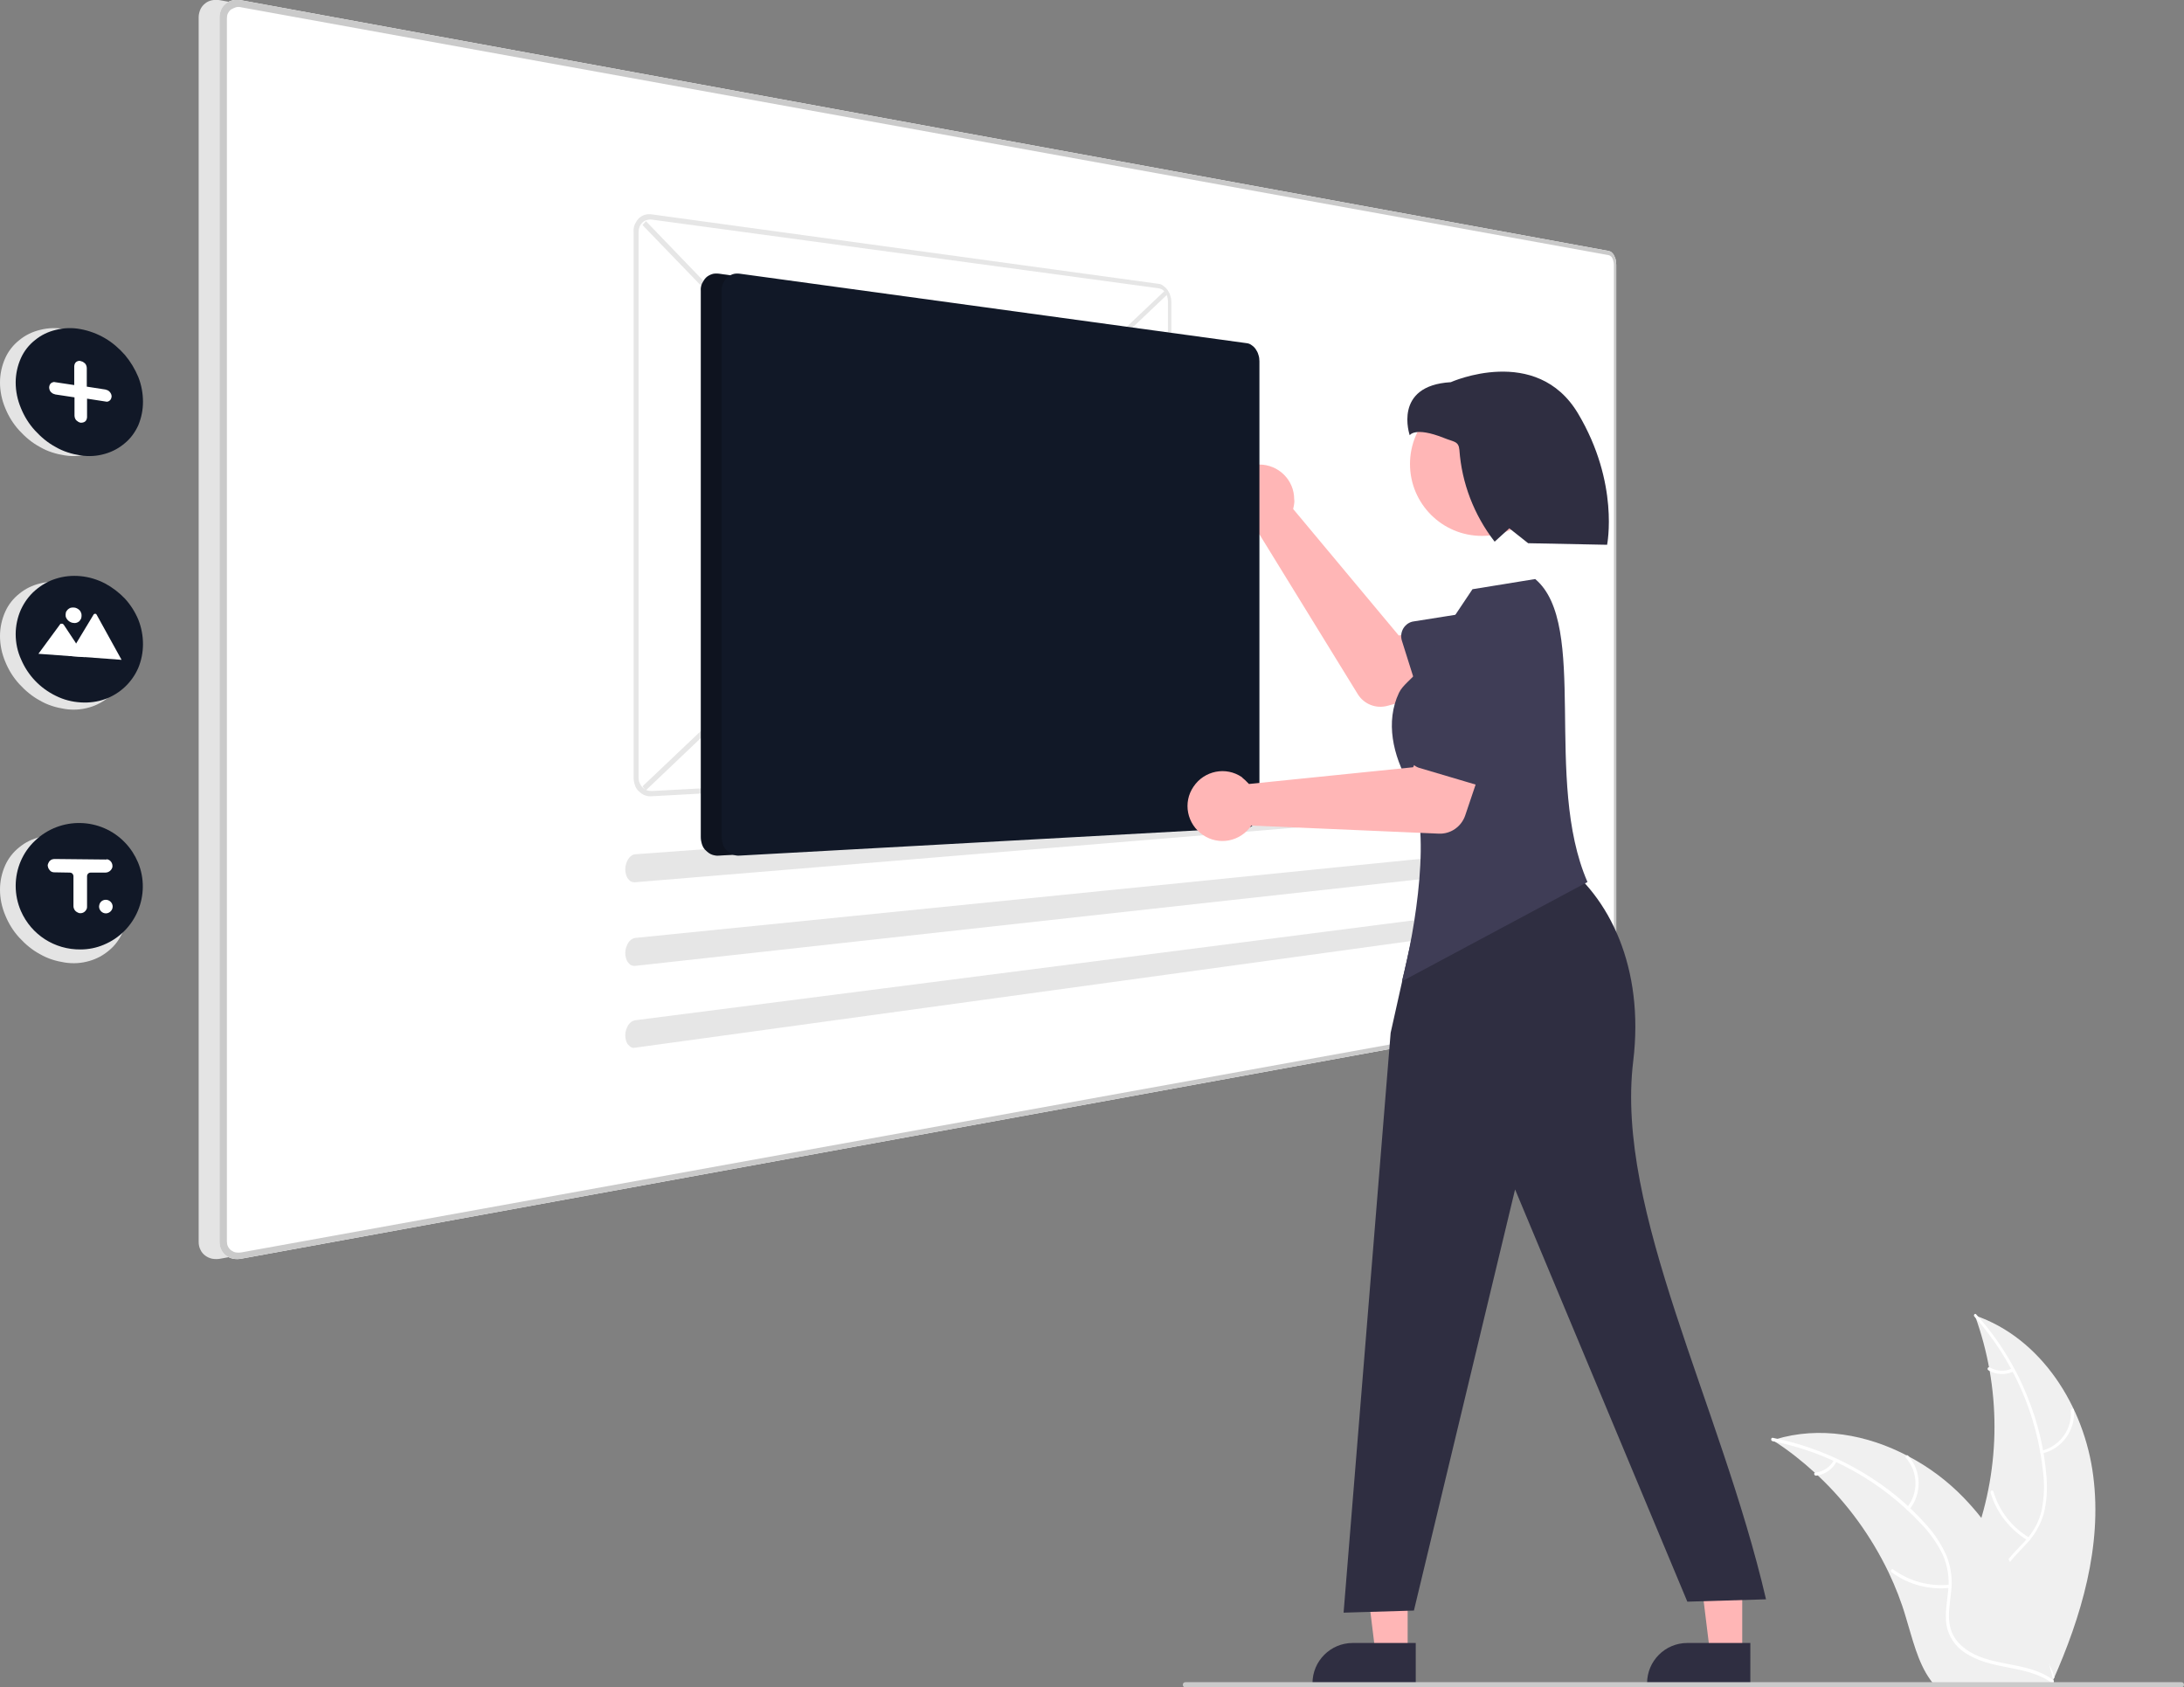 <?xml version="1.0" encoding="utf-8"?>
<!-- Generator: Adobe Illustrator 27.6.1, SVG Export Plug-In . SVG Version: 6.00 Build 0)  -->
<svg version="1.1" id="Layer_1" xmlns="http://www.w3.org/2000/svg" xmlns:xlink="http://www.w3.org/1999/xlink" x="0px" y="0px"
	 viewBox="0 0 835.5 645.5" style="enable-background:new 0 0 835.5 645.5;" xml:space="preserve">
<rect x="0" y="0" width="835.5" height="645.5" fill="#808080" stroke="none"/>
<style type="text/css">
	.st0{fill:#F0F0F0;}
	.st1{fill:#FFFFFF;}
	.st2{fill:#E4E4E4;}
	.st3{fill:#CACACA;}
	.st4{fill:#111827;}
	.st5{fill:#E6E6E6;}
	.st6{fill:#FFB6B6;}
	.st7{fill:#3F3D56;}
	.st8{fill:#2F2E41;}
	.st9{opacity:0.2;enable-background:new    ;}
</style>
<path class="st0" d="M800.8,564.8c-3.3-26.7-19.9-53-45.3-61.6c10,27.5,10,57.6,0,85c-3.9,10.6-9.4,21.9-5.7,32.6
	c2.3,6.6,7.9,11.7,14.1,14.9c6.3,3.2,13.2,4.7,20.1,6.2l1.3,1.1C796.3,618.3,804.2,591.4,800.8,564.8z"/>
<path class="st1" d="M755.3,503.6c14.8,16.6,24,37.4,26.3,59.6c0.6,4.8,0.4,9.6-0.5,14.3c-1,4.6-3.3,8.7-6.5,12.1
	c-2.9,3.2-6.3,6.2-8.4,10.1c-2.1,4-2.4,8.8-0.8,13.1c1.9,5.3,5.5,9.6,9.2,13.7c4.1,4.6,8.5,9.2,10.2,15.3c0.2,0.7,1.3,0.4,1.1-0.4
	c-3.1-10.5-13.3-16.5-18.1-26c-2.3-4.4-3.2-9.6-1.1-14.2c1.9-4.1,5.3-7.1,8.3-10.4c3.2-3.3,5.5-7.3,6.8-11.6
	c1.2-4.6,1.5-9.4,1.1-14.2c-0.8-10.7-3.4-21.3-7.5-31.2c-4.6-11.4-11.2-21.9-19.4-31C755.6,502.2,754.8,503.1,755.3,503.6
	L755.3,503.6z"/>
<path class="st1" d="M781.3,556c7.6-1.8,12.7-8.9,12.1-16.6c-0.1-0.8-1.2-0.7-1.2,0.1c0.6,7.2-4.2,13.8-11.3,15.5
	C780.2,555.1,780.6,556.2,781.3,556z"/>
<path class="st1" d="M776.3,588.2c-6.6-3.9-11.5-10.2-13.7-17.6c-0.2-0.7-1.3-0.4-1.1,0.4c2.3,7.7,7.4,14.2,14.3,18.3
	C776.4,589.6,776.9,588.6,776.3,588.2L776.3,588.2z"/>
<path class="st1" d="M769.7,523.5c-2.7,1.3-5.9,1.1-8.5-0.4c-0.7-0.4-1.2,0.7-0.5,1.1c2.9,1.7,6.4,1.9,9.4,0.5
	c0.3-0.1,0.5-0.4,0.4-0.7C770.4,523.6,770,523.4,769.7,523.5L769.7,523.5z"/>
<path class="st0" d="M678,550.8c0.4,0.3,0.8,0.5,1.2,0.8c5.4,3.5,10.4,7.5,15.1,11.8c0.4,0.3,0.7,0.7,1.1,1
	c11.3,10.6,20.4,23.2,27.1,37.1c2.6,5.5,4.9,11.3,6.6,17.2c2.5,8.1,4.5,17.1,9.3,23.8c0.5,0.7,1,1.4,1.6,2h43.8
	c0.1,0,0.2-0.1,0.3-0.1l1.8,0.1c-0.1-0.3-0.1-0.6-0.2-0.9c0-0.2-0.1-0.4-0.1-0.5s-0.1-0.2-0.1-0.3v-0.1c0-0.1-0.1-0.2-0.1-0.3
	c-0.4-1.8-0.9-3.6-1.4-5.4l0,0c-3.6-13.6-8.4-27.1-15-39.4c-0.2-0.4-0.4-0.8-0.6-1.1c-3-5.5-6.5-10.8-10.4-15.8
	c-2.1-2.7-4.4-5.3-6.8-7.8c-6.2-6.4-13.4-11.8-21.3-15.9c-15.7-8.3-33.9-11.5-50.7-6.4C678.8,550.5,678.4,550.6,678,550.8z"/>
<path class="st1" d="M678.1,551.3c21.8,4.3,41.7,15.4,56.9,31.7c3.3,3.4,6.1,7.4,8.2,11.7c1.9,4.3,2.6,9,2.1,13.6
	c-0.4,4.3-1.3,8.7-0.7,13.1c0.7,4.5,3.4,8.5,7.2,10.9c4.7,3.1,10.2,4.4,15.6,5.4c6,1.2,12.3,2.3,17.4,6c0.6,0.5,1.3-0.5,0.7-1
	c-8.8-6.6-20.5-5.2-30.1-9.8c-4.5-2.2-8.3-5.7-9.4-10.7c-1-4.4,0-8.9,0.4-13.3c0.6-4.5,0-9.1-1.6-13.4c-1.9-4.4-4.5-8.5-7.7-12
	c-7.1-8.1-15.5-14.9-24.8-20.4c-10.6-6.3-22.1-10.7-34.2-13.1C677.4,550,677.4,551.2,678.1,551.3z"/>
<path class="st1" d="M730.4,577.5c4.9-6,4.8-14.7-0.4-20.6c-0.5-0.6-1.4,0.2-0.9,0.8c4.8,5.4,4.9,13.6,0.3,19.1
	C728.9,577.4,729.9,578.1,730.4,577.5z"/>
<path class="st1" d="M745.8,606.2c-7.7,0.8-15.3-1.3-21.5-5.8c-0.6-0.5-1.3,0.5-0.7,1c6.4,4.8,14.5,6.9,22.4,6
	C746.7,607.3,746.5,606.1,745.8,606.2L745.8,606.2z"/>
<path class="st1" d="M701.6,558.5c-1.4,2.7-4.1,4.5-7.1,4.8c-0.8,0.1-0.5,1.2,0.2,1.2c3.3-0.4,6.3-2.3,7.8-5.3
	c0.2-0.3,0.1-0.6-0.1-0.8C702.1,558.2,701.8,558.3,701.6,558.5L701.6,558.5z"/>
<path id="a0650842-7e0d-4738-afc6-e49dd139c2fd-219" class="st2" d="M607.4,96L84.3,0.1c-1.1-0.2-2.2-0.2-3.2,0s-1.9,0.6-2.6,1.2
	c-0.8,0.6-1.4,1.4-1.8,2.2c-0.4,0.9-0.7,2-0.7,3v468.6c0,1,0.2,2.1,0.7,3c0.4,0.9,1,1.6,1.8,2.2s1.7,1,2.6,1.2
	c1.1,0.2,2.2,0.2,3.2,0L607.4,386c0.4-0.1,0.8-0.3,1.2-0.6c0.4-0.3,0.7-0.7,0.9-1.2c0.3-0.5,0.5-1.1,0.6-1.6
	c0.2-0.6,0.2-1.3,0.2-1.9V101.3c0-0.6-0.1-1.3-0.2-1.9c-0.1-0.6-0.4-1.1-0.6-1.6c-0.2-0.5-0.6-0.9-0.9-1.2
	C608.3,96.3,607.9,96.1,607.4,96L607.4,96z"/>
<path id="ab230013-2870-4714-bfc2-3c974790ba7e-220" class="st1" d="M615.4,96L92.3,0.1c-1.1-0.2-2.2-0.2-3.2,0s-1.9,0.6-2.6,1.2
	c-0.8,0.6-1.4,1.4-1.8,2.2c-0.4,0.9-0.7,2-0.7,3v468.6c0,1,0.2,2.1,0.7,3c0.4,0.9,1,1.6,1.8,2.2s1.7,1,2.6,1.2
	c1.1,0.2,2.2,0.2,3.2,0L615.4,386c0.4-0.1,0.8-0.3,1.2-0.6c0.4-0.3,0.7-0.7,0.9-1.2c0.3-0.5,0.5-1.1,0.6-1.6
	c0.2-0.6,0.2-1.3,0.2-1.9V101.3c0-0.6-0.1-1.3-0.2-1.9c-0.1-0.6-0.4-1.1-0.6-1.6c-0.2-0.5-0.6-0.9-0.9-1.2
	C616.3,96.3,615.9,96.1,615.4,96L615.4,96z"/>
<path id="efb73e9a-ed9f-4c58-9f24-e2c56f2a395b-221" class="st3" d="M615.4,96L92.3,0.1c-1.1-0.2-2.2-0.2-3.2,0s-1.9,0.6-2.6,1.2
	c-0.8,0.6-1.4,1.4-1.8,2.2c-0.4,0.9-0.7,2-0.7,3v468.6c0,1,0.2,2.1,0.7,3c0.4,0.9,1,1.6,1.8,2.2s1.7,1,2.6,1.2
	c1.1,0.2,2.2,0.2,3.2,0L615.4,386c0.4-0.1,0.8-0.3,1.2-0.6c0.4-0.3,0.7-0.7,0.9-1.2c0.3-0.5,0.5-1.1,0.6-1.6
	c0.2-0.6,0.2-1.3,0.2-1.9V101.3c0-0.6-0.1-1.3-0.2-1.9c-0.1-0.6-0.4-1.1-0.6-1.6c-0.2-0.5-0.6-0.9-0.9-1.2
	C616.3,96.3,615.9,96.1,615.4,96L615.4,96z M617.4,380.8c0,0.4-0.1,0.9-0.2,1.3c-0.1,0.4-0.2,0.7-0.4,1.1c-0.2,0.3-0.4,0.6-0.6,0.8
	c-0.2,0.2-0.5,0.3-0.8,0.4L92.3,479.1c-0.7,0.1-1.4,0.1-2.1,0c-0.6-0.1-1.2-0.4-1.8-0.8c-0.5-0.4-0.9-0.9-1.2-1.5
	c-0.3-0.6-0.4-1.3-0.4-2V7.1c0-0.7,0.1-1.4,0.4-2s0.7-1.1,1.2-1.5C89,3.3,89.6,3,90.2,2.8c0.7-0.2,1.4-0.2,2.1,0l523.1,94.8
	c0.3,0.1,0.6,0.2,0.8,0.4c0.3,0.2,0.5,0.5,0.6,0.8c0.2,0.3,0.3,0.7,0.4,1.1c0.1,0.4,0.2,0.8,0.2,1.3L617.4,380.8L617.4,380.8z"/>
<path id="f96011ca-2547-471d-b877-843add24502e-222" class="st2" d="M0,146.3c0-3.2,0.7-6.4,2-9.3c1.2-2.7,3.1-5.1,5.4-6.9
	c2.3-1.9,5-3.2,7.9-3.9c3.1-0.8,6.4-0.9,9.5-0.3c3.3,0.6,6.5,1.8,9.4,3.5c2.9,1.7,5.4,3.9,7.6,6.4c2.1,2.5,3.8,5.3,5.1,8.4
	c1.2,3,1.8,6.3,1.8,9.5c0,3.1-0.6,6.1-1.8,9c-1.2,2.6-2.9,5-5.1,6.8c-2.2,1.9-4.8,3.3-7.6,4.1c-3.1,0.9-6.2,1.1-9.4,0.6l0,0
	c-3.3-0.5-6.6-1.5-9.5-3.2c-3-1.6-5.6-3.8-7.9-6.3s-4.1-5.4-5.4-8.6C0.7,153,0,149.7,0,146.3z"/>
<path id="e2afd39c-bfa9-4aab-9b72-f2692ed67225-223" class="st2" d="M0,243.3c0-3.2,0.7-6.4,2-9.3c1.2-2.7,3.1-5.1,5.4-6.9
	c2.3-1.9,5-3.2,7.9-3.9c3.1-0.8,6.4-0.9,9.5-0.3c3.3,0.6,6.5,1.8,9.4,3.5c2.9,1.7,5.4,3.9,7.6,6.4c2.1,2.5,3.8,5.3,5.1,8.4
	c1.2,3,1.8,6.3,1.8,9.5c0,3.1-0.6,6.1-1.8,9c-1.2,2.6-2.9,5-5.1,6.8c-2.2,1.9-4.8,3.3-7.6,4.1c-3.1,0.9-6.2,1.1-9.4,0.6l0,0
	c-3.3-0.5-6.6-1.5-9.5-3.2c-3-1.6-5.6-3.8-7.9-6.3s-4.1-5.4-5.4-8.6C0.7,250,0,246.7,0,243.3z"/>
<path id="a7f5fcd6-9ca6-43fc-9a19-c5543edb3dc0-224" class="st2" d="M0,340.3c0-3.2,0.7-6.4,2-9.3c1.2-2.7,3.1-5.1,5.4-6.9
	c2.3-1.9,5-3.2,7.9-3.9c3.1-0.8,6.4-0.9,9.5-0.3c3.3,0.6,6.5,1.8,9.4,3.5c2.9,1.7,5.4,3.9,7.6,6.4c2.1,2.5,3.8,5.3,5.1,8.4
	c1.2,3,1.8,6.3,1.8,9.5c0,3.1-0.6,6.1-1.8,9c-1.2,2.6-2.9,5-5.1,6.8c-2.2,1.9-4.8,3.3-7.6,4.1c-3.1,0.9-6.2,1.1-9.4,0.6l0,0
	c-3.3-0.5-6.6-1.5-9.5-3.2c-3-1.6-5.6-3.8-7.9-6.3s-4.1-5.4-5.4-8.6C0.7,347,0,343.7,0,340.3z"/>
<path id="bf82177c-c5c5-4721-a492-d21e500fa887-225" class="st4" d="M6,146.3c0-3.2,0.7-6.4,2-9.3c1.2-2.7,3.1-5.1,5.4-6.9
	c2.3-1.9,5-3.2,7.9-3.9c3.1-0.8,6.4-0.9,9.5-0.3c3.3,0.6,6.5,1.8,9.4,3.5c2.9,1.7,5.4,3.9,7.6,6.4c2.1,2.5,3.8,5.3,5.1,8.4
	c1.2,3,1.8,6.3,1.8,9.5c0,3.1-0.6,6.1-1.8,9c-1.2,2.6-2.9,5-5.1,6.8c-2.2,1.9-4.8,3.3-7.6,4.1c-3.1,0.9-6.2,1.1-9.4,0.6l0,0
	c-3.3-0.5-6.6-1.5-9.5-3.2c-3-1.6-5.6-3.8-7.9-6.3s-4.1-5.4-5.4-8.6C6.7,153,6,149.7,6,146.3z"/>
<path id="fe313e0a-2048-439a-a54e-0e20ebfa32da-226" class="st4" d="M6,242.6c0-3.2,0.7-6.5,2-9.4c1.3-2.8,3.1-5.3,5.4-7.3
	s5-3.6,7.9-4.5c3.1-1,6.3-1.3,9.5-1c3.3,0.3,6.5,1.3,9.4,2.8c2.8,1.5,5.4,3.5,7.6,5.8c2.1,2.3,3.9,5.1,5.1,8c1.2,3,1.8,6.2,1.8,9.4
	c0,3.1-0.6,6.2-1.8,9.1c-2.4,5.5-6.9,9.8-12.6,11.9c-3,1.1-6.2,1.5-9.4,1.3l0,0c-3.3-0.2-6.5-1-9.5-2.5c-6-2.9-10.7-7.8-13.3-13.9
	C6.7,249.3,6,245.9,6,242.6z"/>
<path id="bd4ad8d1-9beb-4dfd-9043-04087d822fa4-227" class="st4" d="M6,338.9c0-6.5,2.6-12.8,7.4-17.3c9.7-9.3,25.2-9,34.5,0.8
	c2.1,2.2,3.7,4.7,4.9,7.5c5.1,12.3-0.8,26.4-13.1,31.5c-2.8,1.2-5.9,1.8-8.9,1.8l0,0c-9.9,0.1-18.8-5.6-22.8-14.7
	C6.7,345.5,6,342.2,6,338.9z"/>
<path id="a8cdce74-e5d0-4904-9e42-fa7998d61cd8-228" class="st1" d="M21.1,146.2l7.3,1.1v-7.2c0-0.3,0.1-0.6,0.2-0.9
	c0.1-0.3,0.3-0.5,0.5-0.7s0.5-0.3,0.8-0.4c0.3-0.1,0.6-0.1,0.9,0s0.6,0.2,0.9,0.3c0.3,0.2,0.5,0.4,0.8,0.6c0.2,0.2,0.4,0.5,0.5,0.8
	s0.2,0.6,0.2,1v7.1l7.1,1.1c0.3,0.1,0.6,0.2,0.9,0.3c0.6,0.3,1,0.8,1.3,1.4c0.1,0.3,0.2,0.6,0.2,0.9c0,0.3-0.1,0.6-0.2,0.9
	c-0.1,0.3-0.3,0.5-0.5,0.7s-0.5,0.3-0.7,0.4c-0.3,0.1-0.6,0.1-0.9,0l-7.1-1.1v7.1c0,0.3-0.1,0.6-0.2,0.9c-0.1,0.3-0.3,0.5-0.5,0.7
	s-0.5,0.3-0.8,0.4c-0.3,0.1-0.6,0.1-0.9,0.1s-0.6-0.2-0.9-0.3c-0.3-0.2-0.5-0.4-0.8-0.6c-0.2-0.2-0.4-0.5-0.5-0.8s-0.2-0.6-0.2-1v-7
	l-7.3-1.1c-0.3-0.1-0.7-0.2-0.9-0.3c-0.3-0.2-0.6-0.4-0.8-0.6c-0.2-0.2-0.4-0.5-0.5-0.8s-0.2-0.6-0.2-1c0-0.3,0.1-0.6,0.2-0.9
	c0.1-0.3,0.3-0.5,0.5-0.7s0.5-0.3,0.8-0.4C20.5,146.1,20.8,146.1,21.1,146.2z"/>
<path id="b7a04d04-cd1f-49a6-9e27-762621fbfe12-229" class="st1" d="M26.2,250.9l20.2,1.5h0.1L37,235.2c-0.1-0.1-0.1-0.2-0.2-0.3
	c-0.1,0-0.1-0.1-0.2-0.1c-0.1,0-0.1,0-0.2,0c-0.1,0-0.1,0-0.2,0c-0.1,0-0.1,0-0.2,0.1c-0.1,0.1-0.2,0.1-0.2,0.2l-6.4,10.6l-0.3,0.5
	L26.2,250.9z"/>
<path id="aee7be29-824b-4068-b60b-6c8751f56236-230" class="st1" d="M14.7,250.1l17.8,1.3l-3.4-5.2l-0.2-0.4l-4.5-6.8
	c-0.1-0.1-0.2-0.2-0.3-0.3c-0.1,0-0.1-0.1-0.2-0.1s-0.1,0-0.2,0s-0.1,0-0.2,0s-0.1,0-0.2,0s-0.1,0-0.2,0.1c-0.1,0-0.1,0.1-0.1,0.1
	l0,0l0,0l0,0l0,0L14.7,250.1z"/>
<path id="ba3c0334-c882-4ee2-a1c6-8432d6f0f237-231" class="st1" d="M28.2,232.4c0.4,0,0.8,0.1,1.2,0.3c0.4,0.2,0.7,0.4,1,0.7
	s0.5,0.6,0.6,1c0.2,0.4,0.2,0.8,0.2,1.2s-0.1,0.8-0.2,1.1c-0.2,0.3-0.4,0.6-0.6,0.9c-0.3,0.3-0.6,0.4-1,0.6
	c-0.4,0.1-0.8,0.2-1.2,0.1c-0.4,0-0.8-0.1-1.2-0.3c-0.4-0.2-0.7-0.4-1-0.7s-0.5-0.6-0.7-1s-0.2-0.8-0.2-1.2s0.1-0.8,0.2-1.1
	c0.2-0.3,0.4-0.6,0.7-0.9c0.3-0.3,0.6-0.4,1-0.6C27.4,232.4,27.8,232.4,28.2,232.4z"/>
<path id="a6488acd-751d-43fe-95e8-3811e87b97c8-232" class="st5" d="M245.8,300.8l199.7-189.5l0.9,1.5L247,302.4L245.8,300.8z"/>
<path id="f4872601-d834-4ac9-b8ed-95180004a4aa-233" class="st5" d="M245.8,86.1l1.3-1.5l199.2,206.8l-0.9,1.4L245.8,86.1z"/>
<path id="fd144007-5a21-49cb-9314-d281c54acffb-234" class="st5" d="M443.4,108.6L249.3,82c-0.9-0.1-1.8-0.1-2.7,0.2
	c-0.8,0.3-1.6,0.7-2.2,1.3c-0.6,0.6-1.1,1.4-1.5,2.2c-0.4,0.9-0.6,1.9-0.5,2.9v208.9c0,1,0.2,2,0.5,2.9s0.8,1.7,1.5,2.3
	c0.6,0.6,1.4,1.2,2.2,1.5s1.8,0.5,2.7,0.4L443.4,294c0.7,0,1.3-0.2,1.8-0.6c0.6-0.4,1.1-0.9,1.5-1.4c0.4-0.6,0.8-1.3,1-2
	c0.2-0.8,0.4-1.6,0.4-2.4v-172c0-0.8-0.1-1.7-0.4-2.5c-0.2-0.8-0.6-1.5-1-2.1s-0.9-1.1-1.5-1.5C444.7,109,444.1,108.7,443.4,108.6z
	 M249.3,302.6c-0.7,0-1.3-0.1-1.9-0.3c-0.6-0.2-1.1-0.6-1.6-1.1s-0.8-1-1.1-1.7s-0.4-1.4-0.4-2.1V88.8c0-0.7,0.1-1.4,0.4-2.1
	c0.2-0.6,0.6-1.1,1.1-1.6c0.4-0.4,1-0.8,1.6-0.9c0.6-0.2,1.3-0.3,1.9-0.2l194.1,26.3c0.5,0.1,0.9,0.3,1.3,0.5
	c0.4,0.3,0.8,0.7,1.1,1.1c0.3,0.5,0.6,1,0.7,1.5c0.2,0.6,0.3,1.2,0.3,1.8v172.3c0,0.6-0.1,1.2-0.3,1.8c-0.2,0.5-0.4,1-0.7,1.5
	c-0.3,0.4-0.7,0.7-1.1,1c-0.4,0.2-0.9,0.4-1.3,0.4L249.3,302.6z"/>
<g id="b5e30cc8-5ae1-449e-85b5-4004b80a7a56">
	<path id="a649d73e-ec59-4c3e-8cce-1f940f947e89-235" class="st5" d="M242.9,326.8c-0.5,0.1-1,0.2-1.4,0.6c-0.5,0.3-0.9,0.8-1.2,1.3
		s-0.6,1.1-0.8,1.8c-0.2,0.7-0.3,1.4-0.3,2.1s0.1,1.3,0.3,2c0.2,0.6,0.4,1.1,0.8,1.6c0.3,0.4,0.7,0.8,1.1,1c0.4,0.2,0.9,0.3,1.4,0.3
		l339.8-28.1c0.3,0,0.5-0.1,0.7-0.3c0.2-0.2,0.4-0.5,0.6-0.8c0.2-0.4,0.3-0.8,0.4-1.2c0.1-0.5,0.2-1,0.2-1.5s0-1-0.1-1.4
		s-0.2-0.8-0.4-1.2c-0.1-0.3-0.3-0.6-0.6-0.8c-0.2-0.2-0.5-0.3-0.7-0.3h-0.1L242.9,326.8z"/>
</g>
<g id="a3d56c43-6c72-48a5-a1aa-00d4337a9f01">
	<path id="fcd1be7c-dd66-4ef0-bebb-a6cb75017f49-236" class="st5" d="M242.9,358.8c-0.5,0.1-1,0.3-1.4,0.6c-0.5,0.4-0.9,0.8-1.2,1.3
		c-0.3,0.6-0.6,1.2-0.8,1.8c-0.2,0.7-0.3,1.4-0.3,2.1s0.1,1.3,0.3,2c0.2,0.6,0.4,1.1,0.8,1.6c0.3,0.4,0.7,0.8,1.1,1
		c0.4,0.2,0.9,0.3,1.4,0.3L582.6,332c0.3,0,0.5-0.2,0.7-0.3c0.2-0.2,0.4-0.5,0.6-0.8c0.2-0.4,0.3-0.8,0.4-1.2c0.1-0.5,0.2-1,0.2-1.5
		s0-1-0.1-1.4s-0.2-0.8-0.4-1.2c-0.1-0.3-0.3-0.6-0.6-0.8c-0.2-0.2-0.5-0.3-0.7-0.2h-0.1L242.9,358.8z"/>
</g>
<g id="b86b841b-6efa-4245-8922-ec58e5370162">
	<path id="f8e452a4-70d1-4eed-9ead-ca836e74dca4-237" class="st5" d="M242.9,390.3c-0.5,0.1-1,0.3-1.4,0.6c-0.5,0.4-0.9,0.8-1.2,1.3
		c-0.3,0.6-0.6,1.2-0.8,1.8c-0.2,0.7-0.3,1.4-0.3,2.1s0.1,1.3,0.3,2c0.2,0.6,0.4,1.1,0.8,1.5c0.3,0.4,0.7,0.7,1.1,1
		c0.4,0.2,0.9,0.3,1.4,0.2l339.8-46.7c0.3,0,0.5-0.2,0.7-0.4c0.2-0.2,0.4-0.5,0.6-0.9c0.2-0.4,0.3-0.8,0.4-1.2
		c0.1-0.5,0.2-1,0.2-1.5s0-1-0.1-1.4s-0.2-0.8-0.4-1.1c-0.1-0.3-0.3-0.5-0.6-0.7c-0.2-0.2-0.5-0.2-0.7-0.2h-0.1L242.9,390.3z"/>
</g>
<path id="fb3cf623-4c27-484d-8f36-79433da26778-238" class="st1" d="M40.5,328.8l-19.4-0.2c-0.3,0-0.6,0-1,0.1
	c-0.3,0.1-0.6,0.2-0.8,0.4c-0.2,0.2-0.5,0.4-0.6,0.7c-0.2,0.3-0.3,0.6-0.4,0.9c-0.1,0.4,0,0.8,0.1,1.1c0.1,0.2,0.1,0.4,0.2,0.5
	c0.2,0.3,0.4,0.6,0.7,0.9c0.5,0.4,1,0.5,1.6,0.5l5.8,0.1c0.6,0,1.1,0.3,1.3,0.9c0.1,0.2,0.1,0.4,0.1,0.5v11.4c0,0.6,0.2,1.2,0.6,1.7
	s1,0.8,1.6,1c1.2,0.2,2.3-0.4,2.8-1.5c0.2-0.3,0.2-0.7,0.2-1.1v-11.5c0-0.8,0.6-1.4,1.4-1.4l0,0h5.6c1.3,0,2.4-0.9,2.7-2.1
	c0.2-1.4-0.7-2.8-2.1-3C40.7,328.8,40.6,328.8,40.5,328.8L40.5,328.8z"/>
<path id="a62d2508-f0bf-44ee-9014-84ffc49b2c41-239" class="st1" d="M40.5,344.2c1.4,0,2.6,1.2,2.6,2.6s-1.2,2.6-2.6,2.6
	c-1.4,0-2.6-1.2-2.6-2.6c0-0.3,0.1-0.7,0.2-1C38.5,344.8,39.4,344.2,40.5,344.2z"/>
<path class="st6" d="M495.1,192.6c-0.1,0.7-0.2,1.4-0.4,2.1l40.4,48.4l15.1-2.6l6.9,22.3l-26.3,7.2c-4.4,1.2-9-0.6-11.4-4.5
	l-37.6-61.1c-7.4,0-13.4-5.9-13.4-13.3s5.9-13.4,13.3-13.4s13.4,5.9,13.4,13.3C495.2,191.5,495.2,192,495.1,192.6z"/>
<path class="st7" d="M536.9,240.3c0.9-1.4,2.3-2.4,4-2.6l28.4-4.5c8.4-2.6,17.3,2,19.9,10.4c2.6,8.3-2,17.2-10.3,19.9L553,276.1
	c-2.8,1.4-6.3,0.2-7.7-2.6c-0.1-0.3-0.2-0.5-0.3-0.8l-8.7-27.6C535.8,243.5,536,241.8,536.9,240.3z"/>
<polygon class="st6" points="538.5,632.5 526.2,632.5 520.4,585.2 538.5,585.2 "/>
<path class="st8" d="M541.6,644.4h-39.5v-0.5c0-8.5,6.9-15.4,15.4-15.4l0,0h24.1V644.4z"/>
<polygon class="st6" points="666.5,632.5 654.2,632.5 648.4,585.2 666.5,585.2 "/>
<path class="st8" d="M669.6,644.4h-39.5v-0.5c0-8.5,6.9-15.4,15.4-15.4l0,0h24.1V644.4z"/>
<path class="st8" d="M543.3,344.5l53.1-15.4c19.4,13.7,32.7,41.2,28.4,76.8c-7,57.4,33.4,131.1,50.8,205.9l-30.1,0.9L579.6,455
	l-38.7,161.1l-26.9,0.8l18-221.8L543.3,344.5z"/>
<circle class="st6" cx="566.9" cy="177.5" r="27.5"/>
<path class="st7" d="M539,299.7c-6.1-10.7-9.1-23.6-3.8-34.7c1.3-2.8,5-5.4,6.9-7.9l21.2-31.7l24-3.9c20.7,17.4,3,76.9,20,115.9
	l-71,38C541.3,356.1,548.2,315.9,539,299.7z"/>
<path class="st8" d="M539.3,166.5c0,0,1.9-3.4,13,1c3.9,1.6,5.7,1.2,6,4.6c0.9,12.7,5.6,24.9,13.4,35l0.1,0.1l5.6-5.1l7.2,5.7
	l30.2,0.6c0,0,4.8-23.5-11.1-50.2s-48.7-12-48.7-12C532.7,147.5,539.3,166.5,539.3,166.5z"/>
<path id="e3bc2865-e5cc-42bd-b905-26cd15d9eaa8-240" class="st4" d="M469.1,131.3L275,104.7c-0.9-0.1-1.8-0.1-2.7,0.2
	c-0.8,0.3-1.6,0.7-2.2,1.3c-0.6,0.6-1.1,1.4-1.5,2.2c-0.4,0.9-0.6,1.9-0.5,2.9v208.9c0,1,0.2,2,0.5,2.9s0.8,1.7,1.5,2.3
	c0.6,0.6,1.4,1.2,2.2,1.5c0.8,0.3,1.8,0.5,2.7,0.4l194.1-10.7c0.7,0,1.3-0.2,1.8-0.6c0.6-0.4,1.1-0.9,1.5-1.4c0.4-0.6,0.8-1.3,1-2
	c0.2-0.8,0.4-1.6,0.4-2.4v-172c0-0.8-0.1-1.7-0.4-2.5c-0.2-0.8-0.6-1.5-1-2.1s-0.9-1.1-1.5-1.5C470.4,131.7,469.8,131.4,469.1,131.3
	z"/>
<path id="b68ff6b4-7e21-4c16-926b-abc7c0c87ae6-241" class="st9" d="M469.1,131.3L275,104.7c-0.9-0.1-1.8-0.1-2.7,0.2
	c-0.8,0.3-1.6,0.7-2.2,1.3c-0.6,0.6-1.1,1.4-1.5,2.2c-0.4,0.9-0.6,1.9-0.5,2.9v208.9c0,1,0.2,2,0.5,2.9s0.8,1.7,1.5,2.3
	c0.6,0.6,1.4,1.2,2.2,1.5c0.8,0.3,1.8,0.5,2.7,0.4l194.1-10.7c0.7,0,1.3-0.2,1.8-0.6c0.6-0.4,1.1-0.9,1.5-1.4c0.4-0.6,0.8-1.3,1-2
	c0.2-0.8,0.4-1.6,0.4-2.4v-172c0-0.8-0.1-1.7-0.4-2.5c-0.2-0.8-0.6-1.5-1-2.1s-0.9-1.1-1.5-1.5C470.4,131.7,469.8,131.4,469.1,131.3
	z"/>
<path id="b6d259d0-7a66-4dd7-a2f5-b1dbe4f4dee1-242" class="st4" d="M477.1,131.3L283,104.7c-0.9-0.1-1.8-0.1-2.7,0.2
	c-0.8,0.3-1.6,0.7-2.2,1.3c-0.6,0.6-1.1,1.4-1.5,2.2c-0.4,0.9-0.6,1.9-0.5,2.9v208.9c0,1,0.2,2,0.5,2.9s0.8,1.7,1.5,2.3
	c0.6,0.6,1.4,1.2,2.2,1.5c0.8,0.3,1.8,0.5,2.7,0.4l194.1-10.7c0.7,0,1.3-0.2,1.8-0.6c0.6-0.4,1.1-0.9,1.5-1.4c0.4-0.6,0.8-1.3,1-2
	c0.2-0.8,0.4-1.6,0.4-2.4v-172c0-0.8-0.1-1.7-0.4-2.5c-0.2-0.8-0.6-1.5-1-2.1s-0.9-1.1-1.5-1.5C478.4,131.7,477.8,131.4,477.1,131.3
	z"/>
<path class="st6" d="M476.3,298.4c0.5,0.5,1,1,1.5,1.5l62.8-6.4l6.3-14l22.3,6.7l-8.7,25.8c-1.5,4.3-5.6,7.1-10.1,6.9l-71.7-3.1
	c-4.1,6.1-12.4,7.8-18.5,3.6c-6.1-4.1-7.8-12.4-3.6-18.5c4.1-6.1,12.4-7.8,18.5-3.6C475.4,297.7,475.9,298,476.3,298.4L476.3,298.4z
	"/>
<path class="st7" d="M539.3,290.5c-0.7-1.5-0.7-3.3,0-4.8l12.1-26c2.5-8.4,11.3-13.2,19.8-10.7c8.4,2.5,13.2,11.3,10.7,19.7
	l-4.1,28.5c-0.4,3.1-3.3,5.3-6.5,4.9c-0.3,0-0.6-0.1-0.8-0.2l-27.7-8.2C541.3,293.2,539.9,292,539.3,290.5z"/>
<path class="st3" d="M834.5,645.5h-381c-0.6,0-1-0.4-1-1s0.4-1,1-1h381c0.6,0,1,0.4,1,1S835,645.5,834.5,645.5z"/>
</svg>
